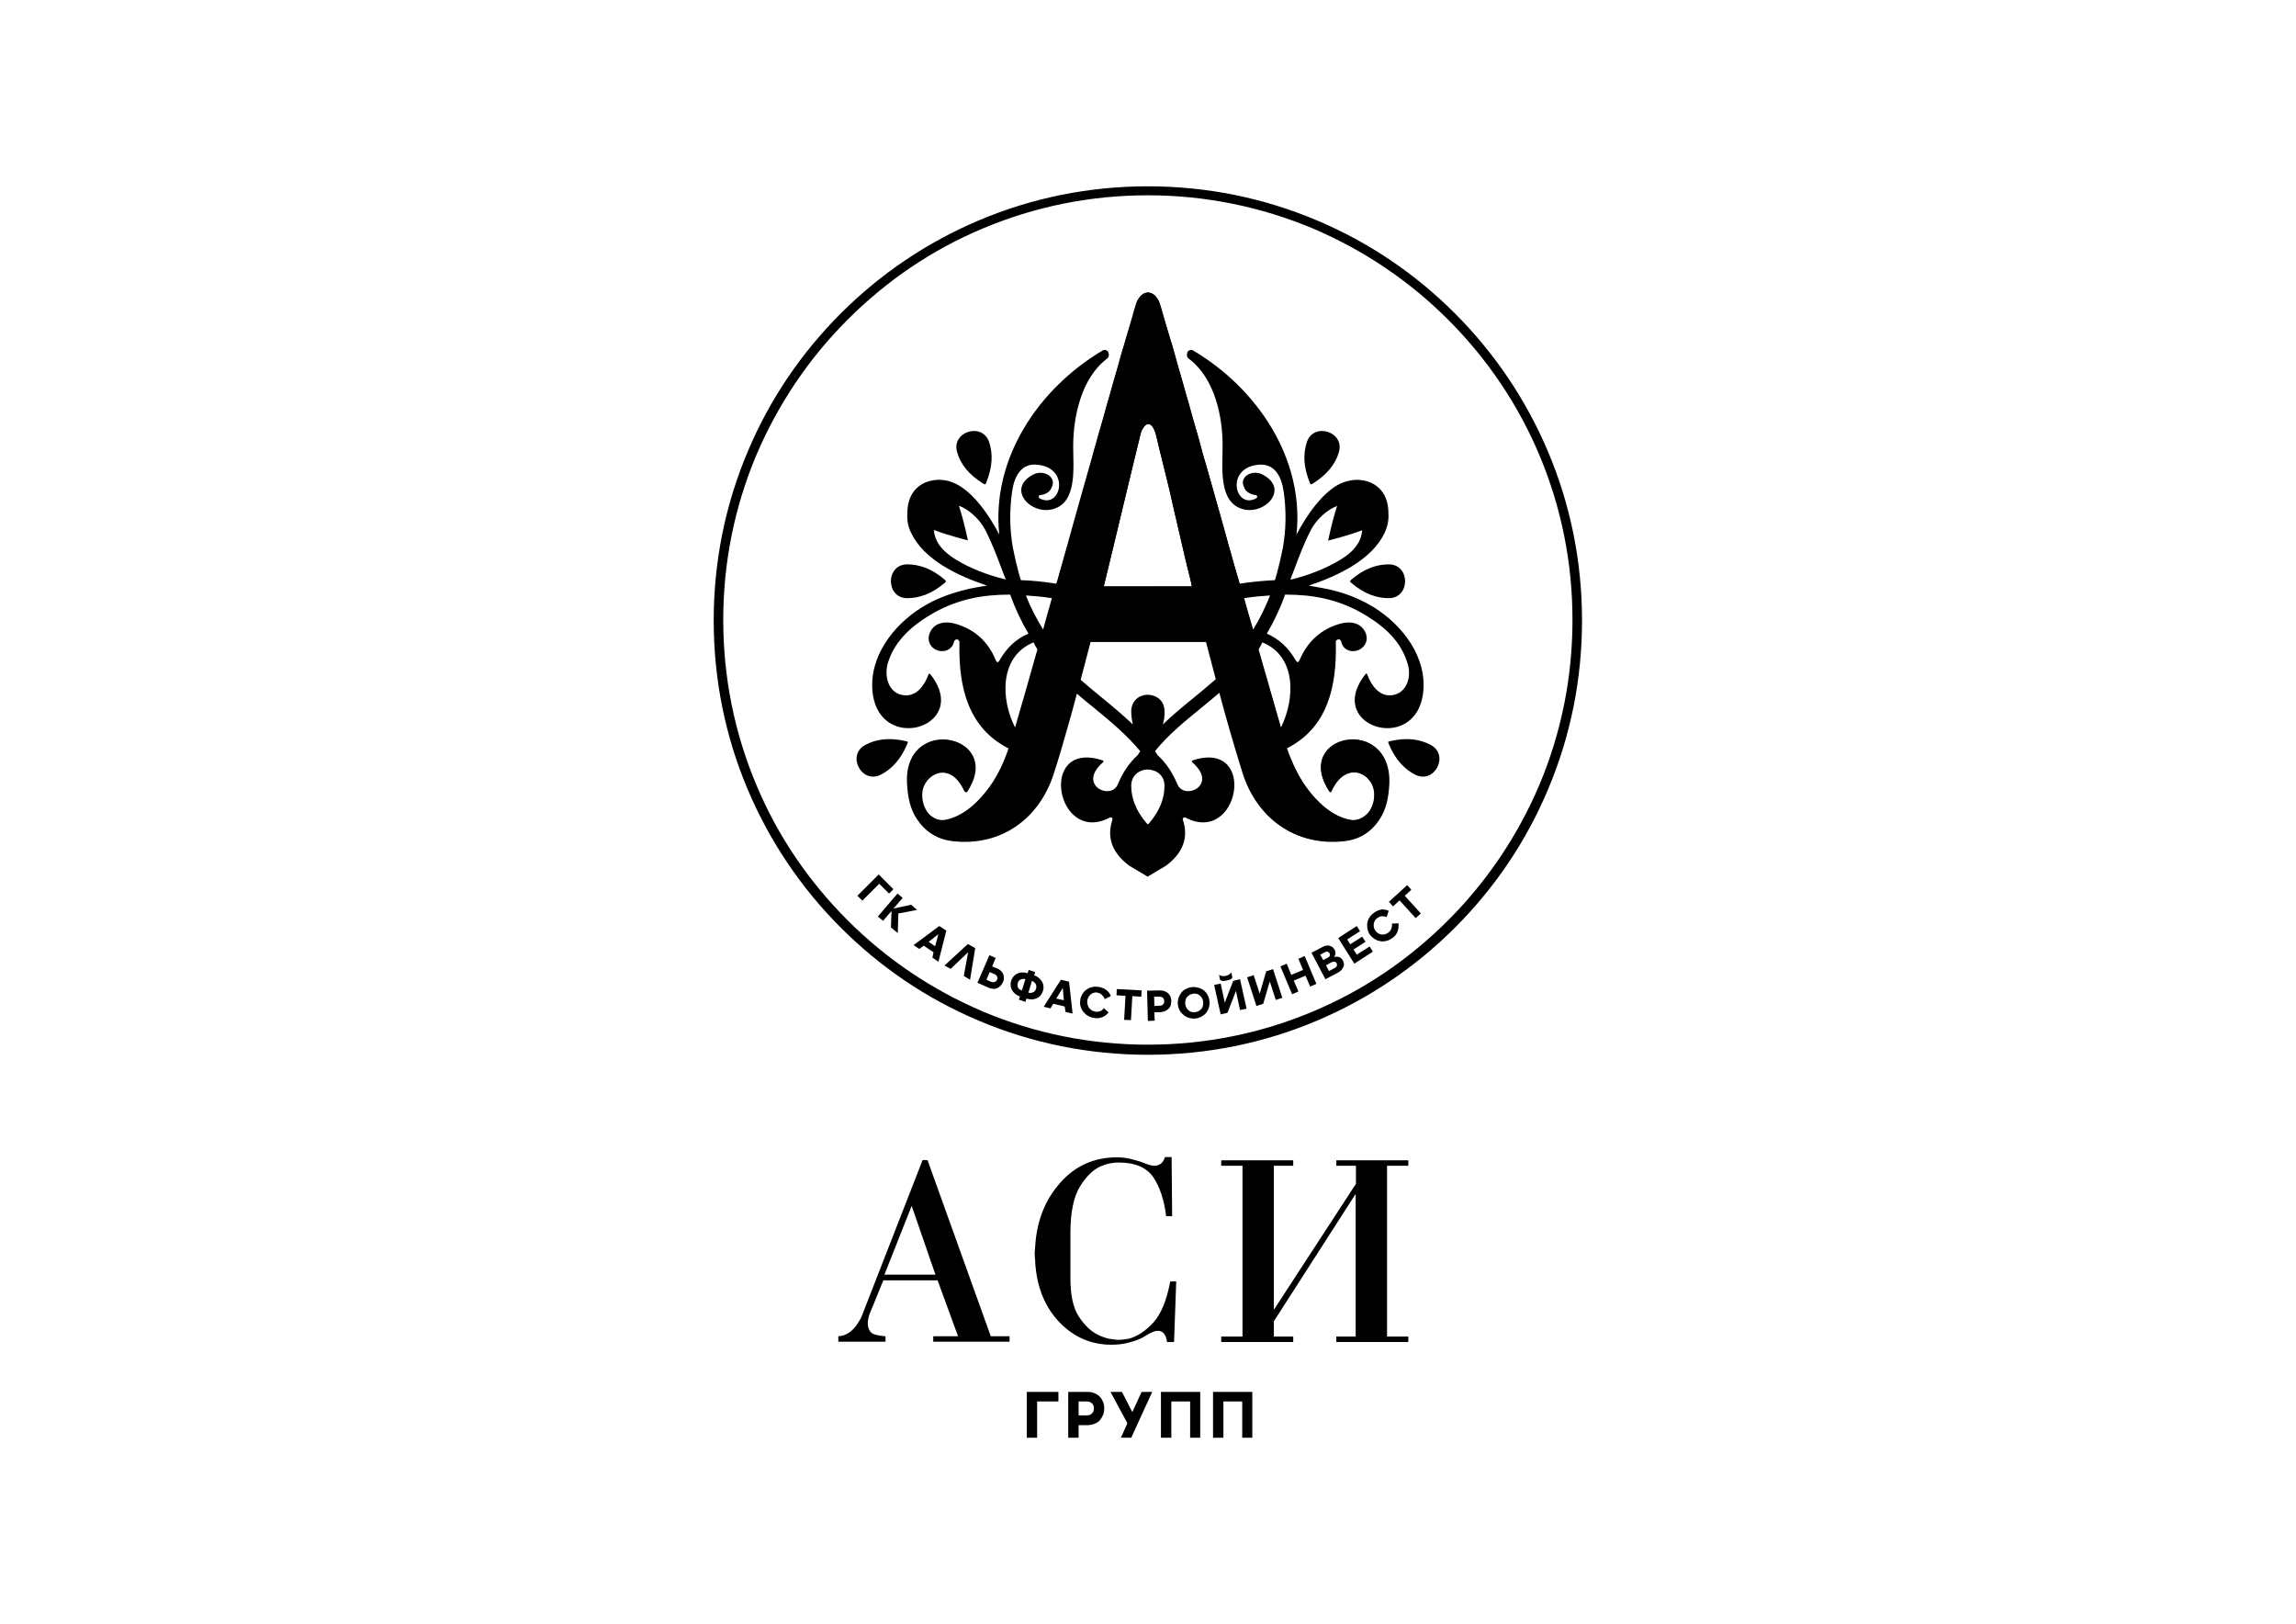 <svg xmlns="http://www.w3.org/2000/svg" xmlns:xlink="http://www.w3.org/1999/xlink" id="Layer_1" x="0px" y="0px" viewBox="0 0 841.9 595.3" style="enable-background:new 0 0 841.9 595.3;" xml:space="preserve"><style type="text/css">	.st0{fill:#000000;}</style><g>	<g>		<g>			<path class="st0" d="M380.3,513.8v13.3h-3.8v-16.8h11.6v3.5H380.3z"></path>			<path class="st0" d="M395.5,522.4v4.7h-3.8v-16.8h7.2c0.9,0,1.8,0.2,2.5,0.5c0.7,0.3,1.4,0.7,1.9,1.3c0.5,0.5,0.9,1.2,1.2,1.9    c0.3,0.7,0.4,1.5,0.4,2.3c0,0.9-0.1,1.7-0.4,2.4c-0.3,0.7-0.7,1.4-1.2,2c-0.5,0.6-1.2,1-2,1.3c-0.8,0.3-1.7,0.5-2.6,0.5H395.5z     M395.5,513.8v5.1h3c0.8,0,1.5-0.2,1.9-0.7c0.5-0.5,0.7-1.1,0.7-1.9c0-0.8-0.2-1.4-0.7-1.8c-0.5-0.5-1.1-0.7-2-0.7H395.5z"></path>			<path class="st0" d="M414.8,527.1H411l2.4-5.3l-6.2-11.5h4.2l3.8,7.4l3.4-7.4h3.9L414.8,527.1z"></path>			<path class="st0" d="M436.4,527.1v-13.3h-6.9v13.3h-3.8v-16.8h14.4v16.8H436.4z"></path>			<path class="st0" d="M455.5,527.1v-13.3h-6.9v13.3h-3.8v-16.8h14.4v16.8H455.5z"></path>		</g>	</g>	<g>		<path class="st0" d="M343.8,469.4h-19.9l-3.7,9.1c-0.1,0.3-0.3,0.6-0.4,0.9c-0.1,0.3-0.3,0.7-0.4,1c-0.3,0.6-0.5,1.3-0.8,2.1   c-0.2,0.8-0.4,1.7-0.4,2.6c0,1.4,0.4,2.5,1.1,3.3c0.7,0.8,2.5,1.3,5.4,1.5v2h-17.3v-2c1.8-0.1,3.4-0.8,4.7-1.9   c1.3-1.2,2.3-2.4,3-3.8c0.1-0.2,0.3-0.4,0.4-0.6c0.1-0.2,0.2-0.4,0.3-0.6l22.5-57.7h1.8l23.2,64.6h6.9v2h-28v-2h9.1L343.8,469.4z    M334.3,442.1l-10,25.2H343L334.3,442.1z"></path>		<path class="st0" d="M431.3,469.8l-0.8,22.2h-2.6c0-0.2,0-0.5-0.1-0.8c-0.1-0.3-0.2-0.7-0.3-1c-0.2-0.6-0.5-1.1-1-1.6   c-0.4-0.4-1.1-0.7-1.9-0.7c-0.7,0-1.4,0.2-2.1,0.5c-0.7,0.3-1.4,0.7-2.2,1.2c-0.3,0.2-0.7,0.4-1.2,0.7c-0.5,0.3-1.1,0.5-1.7,0.8   c-1.2,0.5-2.6,0.9-4.2,1.3c-1.7,0.4-3.6,0.6-5.7,0.6c-7.5,0-13.8-2.8-19.1-8.3c-5.3-5.6-8.2-12.8-8.8-21.7c0-0.5,0-1.1-0.1-1.6   c0-0.5-0.1-1.1-0.1-1.6c0-0.5,0-1.1,0.1-1.6c0-0.5,0.1-1.1,0.1-1.6c0.6-9,3.6-16.7,9.1-22.9c5.4-6.2,12.4-9.4,20.9-9.4   c1.7,0,3.2,0.2,4.6,0.5c1.4,0.3,2.6,0.7,3.7,1c1.1,0.4,2.1,0.8,3,1.1c0.9,0.3,1.7,0.5,2.3,0.5c0.3,0,0.6,0,0.9-0.1   c0.3,0,0.7-0.2,1.1-0.4s0.8-0.5,1.1-0.9c0.3-0.4,0.6-1,0.9-1.8h2.4l0.2,21.7h-2.2c-0.7-5.9-2.3-10.7-4.7-14.3   c-2.5-3.6-6.7-5.4-12.7-5.4c-1,0-2,0.1-3.1,0.3c-1.1,0.2-2.3,0.6-3.5,1.1c-2.8,1.2-5.3,3.7-7.6,7.4c-2.3,3.7-3.5,9.4-3.5,17.1   v16.5c0,6.2,1,11,3.1,14.1c2.1,3.2,4.4,5.4,6.9,6.6c1.4,0.7,2.8,1.2,4.1,1.5c1.3,0.2,2.5,0.4,3.4,0.4c0.6,0,1.2,0,1.9-0.1   c0.6-0.1,1.3-0.2,2-0.3c3.1-0.8,6.1-2.8,9-5.9c2.8-3.1,4.9-8.1,6.2-15.1H431.3z"></path>		<path class="st0" d="M497.2,434v-6.6H490v-2h26.4v2h-7.8V490h7.8v2H490v-2h7.1v-52.3l-30,46.7v5.6h7.1v2h-26.4v-2h7.8v-62.6h-7.8   v-2h26.4v2h-7.1v52.8L497.2,434z"></path>	</g>	<g>		<path class="st0" d="M510.3,254.9c-4.6,0.5-7.5-3.7-8.9-7.5c-0.2-0.6-0.5-0.6-0.8-0.1c-15.5,19.7,20.9,30.2,21.4,4.2   c0.2-12.8-9.5-24.1-20.2-30c-4.5-2.5-9.4-4.3-14.4-5.4c-0.7-0.2-4.1-0.8-7.5-1.4c11-3.7,23.1-9.5,27.8-19.3   c1.1-2.4,1.6-4.9,1.4-7.3c0-10.8-8.9-11.9-8.9-11.9c-2.7-0.6-5.7-0.2-8.5,1c-6.6,3-12.6,11.7-16.3,18.8   c3-28.1-14.7-53.8-37.9-67.5c-0.2-0.1-0.3-0.2-0.5-0.2c-0.8-0.1-1.6,0.4-1.7,1.2c-0.2,0.9,0,1.6,0.6,2   c9.5,7.1,12.5,21.2,12.4,32.2c0,7.8-1.5,20.3,7.2,22.9c8.3,2.5,17.6-7.5,7.3-12.7c-3.6-1.8-8.6,0.8-6.6,4.8c0.3,0.6,0.5,1,0.6,1.1   c1,1,2.3,1.6,3.6,1.7c0.2,0,0.4,0.1,0.5,0.3c0.2,0.3,0.1,0.7-0.3,0.9c-7.6,4.2-11.5-10.9,0.6-12.3c6.2-0.7,8.7,4.3,9.5,9.8   c1,7,0.9,13.9-0.3,20.7c0,0-0.8,3.7-1.2,5.5c0,0.1-0.1,0.2-0.1,0.3c-0.5,2.1-1,4.1-1.6,6c-4.2,0.2-8.6,0.6-13,1.3   c-0.3-1.1-0.6-2.3-1-3.4c-0.5-1.8-1-3.5-1.5-5.3c-0.5-1.8-1-3.6-1.5-5.3c-0.5-1.8-1-3.6-1.5-5.4c-0.5-1.8-1-3.6-1.5-5.4   c-0.5-1.8-1-3.6-1.5-5.3c-0.5-1.8-1-3.5-1.5-5.3c-0.5-1.8-1-3.5-1.5-5.3c-0.5-1.7-1-3.5-1.5-5.2c-0.5-1.7-1-3.4-1.4-5.1   c-0.5-1.7-0.9-3.3-1.4-5c-0.5-1.6-0.9-3.2-1.4-4.8c-0.4-1.6-0.9-3.1-1.3-4.7c-0.4-1.5-0.9-3-1.3-4.5c-0.4-1.4-0.8-2.9-1.2-4.3   c-0.4-1.4-0.8-2.7-1.2-4.1c-0.4-1.3-0.7-2.6-1.1-3.9c-0.3-1.2-0.7-2.4-1-3.6c-0.3-1.1-0.6-2.2-1-3.3c-0.3-1-0.6-2-0.9-3   c-0.3-0.9-0.5-1.8-0.8-2.7c-0.2-0.8-0.5-1.6-0.7-2.4c-0.2-0.7-0.4-1.4-0.6-2.1c-0.2-0.6-0.3-1.1-0.5-1.7c-0.1-0.4-0.3-0.9-0.4-1.3   c-0.2-0.7-0.4-1.3-0.8-1.9c-0.5-0.7-0.9-1.4-1.6-1.8c-0.6-0.4-1.3-0.7-2-0.7c0,0,0,0,0,0c0,0,0,0,0,0c-0.7,0-1.5,0.3-2,0.7   c-0.7,0.5-1.2,1.2-1.6,1.8c-0.4,0.6-0.6,1.2-0.8,1.9c-0.1,0.4-0.3,0.9-0.4,1.3c-0.2,0.6-0.4,1.1-0.5,1.7c-0.2,0.7-0.4,1.4-0.6,2.1   c-0.2,0.8-0.5,1.6-0.7,2.4c-0.3,0.9-0.5,1.8-0.8,2.7c-0.3,1-0.6,2-0.9,3c-0.3,1.1-0.6,2.2-1,3.3c-0.3,1.2-0.7,2.4-1,3.6   c-0.4,1.3-0.7,2.6-1.1,3.9c-0.4,1.4-0.8,2.7-1.2,4.1c-0.4,1.4-0.8,2.9-1.2,4.3c-0.4,1.5-0.9,3-1.3,4.5c-0.4,1.6-0.9,3.1-1.3,4.7   c-0.5,1.6-0.9,3.2-1.4,4.8c-0.5,1.7-0.9,3.3-1.4,5c-0.5,1.7-1,3.4-1.4,5.1c-0.5,1.7-1,3.5-1.5,5.2c-0.5,1.8-1,3.5-1.5,5.3   c-0.5,1.8-1,3.5-1.5,5.3c-0.5,1.8-1,3.6-1.5,5.3c-0.5,1.8-1,3.6-1.5,5.4c-0.5,1.8-1,3.6-1.5,5.4c-0.5,1.8-1,3.6-1.5,5.3   c-0.5,1.8-1,3.5-1.5,5.3c-0.3,1.1-0.6,2.3-1,3.4c-4.4-0.7-8.8-1.2-13-1.3c-0.6-1.9-1.1-3.9-1.6-6c0-0.1-0.1-0.2-0.1-0.3   c-0.4-1.8-1.2-5.5-1.2-5.5c-1.2-6.8-1.3-13.6-0.3-20.7c0.8-5.5,3.3-10.6,9.5-9.8c12.1,1.4,8.2,16.5,0.6,12.3   c-0.3-0.2-0.4-0.6-0.3-0.9c0.1-0.2,0.3-0.3,0.5-0.3c1.4-0.1,2.6-0.6,3.6-1.7c0.1-0.1,0.3-0.5,0.6-1.1c2-3.9-3-6.6-6.6-4.8   c-10.3,5.2-1,15.2,7.3,12.7c8.7-2.6,7.2-15.1,7.2-22.9c0-11,3-25.1,12.4-32.2c0.6-0.4,0.8-1.1,0.6-2c-0.1-0.8-0.9-1.3-1.7-1.2   c-0.2,0-0.3,0.1-0.5,0.2c-23.2,13.7-40.9,39.4-37.9,67.5c-3.7-7.2-9.7-15.8-16.3-18.8c-2.8-1.3-5.8-1.6-8.5-1   c0,0-8.9,1.1-8.9,11.9c-0.2,2.4,0.2,5,1.4,7.3c4.7,9.8,16.8,15.6,27.8,19.3c-3.4,0.5-6.9,1.2-7.5,1.4c-5,1.2-9.9,2.9-14.4,5.4   c-10.7,5.9-20.4,17.2-20.2,30c0.5,26,36.9,15.5,21.4-4.2c-0.4-0.5-0.6-0.4-0.8,0.1c-1.4,3.8-4.3,8-8.9,7.5   c-5.9-0.6-7.5-7.3-5.8-12.3c2.7-8.3,9.5-13.9,17-18.1c8.7-4.8,17.6-6.5,27.3-6.5c0.1,0,0.2,0,0.4,0c1.9,5.3,4.2,10.1,6.7,14.3   c-4.5,1.9-8,5.2-10.6,9.8c-0.5,0.9-1,0.9-1.4-0.1c-2.6-6.3-7-10.6-13.2-12.8c-2.4-0.9-5.4-1.5-7.9-0.4c-2.4,1-4.1,4-3.3,6.6   c1.4,4.3,8,4.6,9.1-0.1c0.1-0.5,0.5-0.9,1.1-0.9c0.5,0.1,0.9,0.5,0.9,1.1c-0.4,16.3,3.1,31.3,18,38.9c-1.7,5-3.9,9.8-7,14.1   c-3.8,5.3-9.3,10.6-15.9,12c-1.9,0.4-3.7,0-5.3-1.1c-3.4-2.2-4.7-7.6-3.3-11.2c1.4-3.4,4.9-5.9,8.6-4.9c3.2,0.8,5.3,3.8,6.6,6.6   c0.2,0.5,0.5,0.6,0.8,0.1c13.7-21-23.5-28.2-21.7-2.3c0.3,4.7,1.1,8.8,3.6,12.6c3.1,4.6,7.3,7.3,12.9,7.9   c17.7,2,31.7-8.4,36.9-24.8c1.8-5.5,3.4-11.1,5-16.7c1.2-4.2,2.4-8.5,3.5-12.7c2.1,1.8,4.3,3.7,6.5,5.4c6.1,5,12.2,10.1,17.1,16   c-0.3,0.5-0.6,0.9-0.9,1.4c-3.1,2.8-5.5,6.3-7.3,10.7c-2.5,6.1-15,0.4-5.6-7.9c0.5-0.4,0.4-0.7-0.2-0.9   c-23.8-7.6-16.8,31.5,2.9,21c0.1-0.1,0.3-0.1,0.5,0c0.3,0.1,0.5,0.5,0.4,0.8c-2.5,7.4,0.8,12.9,6.2,16.9c0,0,6.7,4,6.7,4l0,0l0,0   c0,0,6.7-4,6.7-4c5.4-4,8.7-9.5,6.2-16.9c-0.1-0.3,0.1-0.7,0.4-0.8c0.2-0.1,0.3,0,0.5,0c19.8,10.5,26.7-28.6,2.9-21   c-0.6,0.2-0.7,0.5-0.2,0.9c9.5,8.3-3.1,14-5.6,7.9c-1.8-4.3-4.2-7.9-7.3-10.7c-0.3-0.5-0.6-0.9-0.9-1.4c4.8-6,11-11,17.1-16   c2.2-1.8,4.4-3.6,6.5-5.4c1.1,4.3,2.3,8.5,3.5,12.7c1.6,5.6,3.3,11.2,5,16.7c5.2,16.4,19.1,26.8,36.9,24.8   c5.6-0.6,9.8-3.3,12.9-7.9c2.5-3.8,3.3-7.9,3.6-12.6c1.9-26-35.3-18.7-21.7,2.3c0.3,0.5,0.6,0.5,0.8-0.1c1.3-2.8,3.4-5.8,6.6-6.6   c3.7-1,7.3,1.5,8.6,4.9c1.4,3.6,0.2,9-3.3,11.2c-1.6,1.1-3.4,1.5-5.3,1.1c-6.6-1.4-12.1-6.7-15.9-12c-3.1-4.3-5.3-9.1-7-14.1   c15-7.6,18.4-22.6,18-38.9c-0.1-0.5,0.3-1,0.9-1.1c0.5-0.1,1,0.3,1.1,0.9c1,4.7,7.6,4.4,9.1,0.1c0.9-2.6-0.9-5.6-3.3-6.6   c-2.5-1.1-5.4-0.5-7.9,0.4c-6.1,2.2-10.5,6.5-13.2,12.8c-0.4,0.9-0.8,1-1.4,0.1c-2.6-4.6-6.2-7.9-10.6-9.8c2.5-4.2,4.8-9,6.7-14.3   c0.1,0,0.2,0,0.4,0c9.8,0,18.6,1.7,27.3,6.5c7.5,4.2,14.3,9.7,17,18.1C517.8,247.5,516.2,254.2,510.3,254.9z M368.2,212.3   c-6.1-1.5-12.4-3.9-17.8-7.2c-2.3-1.4-4.6-3.3-6.2-5.6c-1-1.5-1.6-3.3-1.8-5.2c5.6,2.1,12.5,3.8,12.5,3.8s-1.4-7-3.3-12.7   c3.6,1.3,7.1,4.7,8.8,7.4c3.4,5.4,8,19.1,8.4,19.6C368.6,212.4,368.4,212.4,368.2,212.3z M372.2,266.7c-5.2-10.2-5.9-26,6.8-31.2   c0.4,0.9,0.9,1.8,1.4,2.6C377.1,249.7,374.3,259.7,372.2,266.7z M382.5,230.8C382.5,230.8,382.4,230.8,382.5,230.8   c-2.3-3.7-4.5-7.8-6.3-12.5c3.2,0.2,6.4,0.5,9.5,1C384.6,223.2,383.5,227,382.5,230.8z M418.1,159.6c0.2-0.8,0.4-1.7,0.9-2.4   c0.4-0.7,0.9-1.4,1.7-1.7c1.3-0.4,2.3,1.4,2.7,2.4c0.3,0.7,0.4,1.4,0.6,2c0.3,1.1,0.6,2.3,0.8,3.4c0.6,2.3,1.1,4.6,1.7,6.9   c0.6,2.3,1.1,4.6,1.7,6.9c0.6,2.3,1.1,4.6,1.6,6.9c0.5,2.3,1.1,4.6,1.6,6.9s1.1,4.6,1.6,6.9c0.5,2.3,1.1,4.6,1.6,6.9   s1.1,4.6,1.7,6.9c0.1,0.6,0.3,1.1,0.4,1.7c0,0.2,0.3,1.7,0.4,1.7c0,0-16.2,0-16.2,0h-16.2C409.3,196.4,413.5,178,418.1,159.6z    M427,288.1c0,4.4-1.6,9-5.7,13.8c-0.1,0.1-0.2,0.2-0.4,0.3c0,0,0,0,0,0c0,0,0,0,0,0c-0.1-0.1-0.3-0.2-0.4-0.3   c-4.1-4.8-5.7-9.4-5.7-13.8c0-3.9,3-5.9,6-6c0,0,0,0,0,0c0,0,0,0,0,0C424,282.2,427,284.2,427,288.1z M437.6,255.9   c-3.8,3.1-7.7,6.3-11.2,9.7c0.5-1.7,0.7-3.3,0.6-4.9c0-3.9-3-5.9-6.1-6c0,0,0,0,0,0h0c0,0,0,0,0,0c0,0,0,0,0,0h0c0,0,0,0,0,0   c-3,0-6,2-6.1,6c0,1.6,0.2,3.2,0.6,4.9c-3.6-3.4-7.4-6.6-11.2-9.7c-2.8-2.3-5.6-4.6-8.2-6.9c1.2-4.5,2.4-9.1,3.6-13.7h21.3h0h0h0   h0h21.3c1.2,4.6,2.4,9.1,3.6,13.7C443.2,251.3,440.4,253.6,437.6,255.9z M469.7,266.7c-2-7-4.9-17-8.2-28.6c0.5-0.9,1-1.7,1.4-2.6   C475.6,240.7,474.8,256.5,469.7,266.7z M459.5,230.8C459.4,230.8,459.4,230.8,459.5,230.8c-1.1-3.7-2.2-7.6-3.3-11.5   c3.1-0.5,6.3-0.8,9.5-1C463.9,222.9,461.8,227.1,459.5,230.8z M473.1,212.5c0.4-0.5,5-14.2,8.4-19.6c1.7-2.7,5.2-6.1,8.8-7.4   c-1.9,5.7-3.3,12.7-3.3,12.7s6.9-1.7,12.5-3.8c-0.2,1.9-0.8,3.8-1.8,5.2c-1.5,2.3-3.8,4.2-6.2,5.6c-5.4,3.3-11.7,5.7-17.8,7.2   C473.5,212.4,473.3,212.4,473.1,212.5z"></path>		<path class="st0" d="M332.1,271.7c-6.1-1.4-10.9-0.7-14.8,1.4c-7,3.7-1.4,14.5,5.7,10.9c3.9-2,7.3-5.5,9.7-11.3   c0.1-0.2,0.1-0.5,0.2-0.7C332.6,271.8,332.3,271.7,332.1,271.7z"></path>		<path class="st0" d="M332.6,219.3c4.4,0,9-1.5,13.8-5.6c0.2-0.1,0.3-0.3,0.5-0.6c-0.2-0.2-0.3-0.4-0.5-0.6   c-4.8-4.1-9.4-5.6-13.8-5.6C324.7,207,324.7,219.2,332.6,219.3z"></path>		<path class="st0" d="M360.5,177.3c0.2,0.1,0.4,0.2,0.7,0.3c0.2-0.2,0.3-0.4,0.4-0.6c2.4-5.8,2.5-10.7,1.1-14.9   c-2.5-7.5-14.1-3.8-11.7,3.8C352.2,170.1,355.1,173.9,360.5,177.3z"></path>		<path class="st0" d="M509.8,271.7c6.1-1.4,10.9-0.7,14.8,1.4c7,3.7,1.4,14.5-5.7,10.9c-3.9-2-7.3-5.5-9.7-11.3   c-0.1-0.2-0.1-0.5-0.2-0.7C509.3,271.8,509.6,271.7,509.8,271.7z"></path>		<path class="st0" d="M509.3,219.3c-4.4,0-9-1.5-13.8-5.6c-0.2-0.1-0.3-0.3-0.5-0.6c0.2-0.2,0.3-0.4,0.5-0.6   c4.8-4.1,9.4-5.6,13.8-5.6C517.2,207,517.2,219.2,509.3,219.3z"></path>		<path class="st0" d="M481.4,177.3c-0.2,0.1-0.4,0.2-0.7,0.3c-0.2-0.2-0.3-0.4-0.4-0.6c-2.4-5.8-2.5-10.7-1.1-14.9   c2.5-7.5,14.1-3.8,11.7,3.8C489.7,170.1,486.7,173.9,481.4,177.3z"></path>		<path class="st0" d="M487.5,290.1c0.3,0.5,0.6,0.5,0.8-0.1c1.3-2.8,3.4-5.8,6.6-6.6c3.7-1,7.3,1.5,8.6,4.9c1.4,3.6,0.2,9-3.3,11.2   c-1.6,1.1-3.4,1.5-5.3,1.1c-6.6-1.4-12.1-6.7-15.9-12c-2.5-3.5-4.4-7.3-6-11.3l0,0l0,0c-0.4-0.9-0.7-1.8-1-2.7l-2.4-7.8   c-1.5-5-3.3-11.6-5.5-19.1l0,0l0,0c-0.9-3-1.8-6.2-2.7-9.5c0,0,0,0,0,0l-2.1-7.3c0,0,0,0,0,0c-1.1-3.7-2.1-7.6-3.2-11.5   c0,0,0,0,0,0l-1.5-5.3c0,0,0,0,0,0c-0.3-1.1-0.6-2.3-1-3.4c-0.5-1.8-1-3.5-1.5-5.3c-0.5-1.8-1-3.6-1.5-5.3c-0.5-1.8-1-3.6-1.5-5.4   c-0.5-1.8-1-3.6-1.5-5.4c-0.5-1.8-1-3.6-1.5-5.3c-0.5-1.8-1-3.5-1.5-5.3c-0.5-1.8-1-3.5-1.5-5.3c-0.5-1.7-1-3.5-1.5-5.2   c-0.5-1.7-1-3.4-1.4-5.1c-0.5-1.7-0.9-3.3-1.4-5c-0.5-1.6-0.9-3.2-1.4-4.8c-0.4-1.6-0.9-3.1-1.3-4.7c-0.4-1.5-0.9-3-1.3-4.5   c-0.4-1.4-0.8-2.9-1.2-4.3c-0.4-1.4-0.8-2.7-1.2-4.1c-0.4-1.3-0.7-2.6-1.1-3.9c-0.3-1.2-0.7-2.4-1-3.6c-0.3-1.1-0.6-2.2-1-3.3   c-0.3-1-0.6-2-0.9-3c-0.3-0.9-0.5-1.8-0.8-2.7c-0.2-0.8-0.5-1.6-0.7-2.4c-0.2-0.7-0.4-1.4-0.6-2.1c-0.2-0.6-0.3-1.1-0.5-1.7   c-0.1-0.4-0.3-0.9-0.4-1.3c-0.2-0.7-0.4-1.3-0.8-1.9c-0.5-0.7-0.9-1.4-1.6-1.8c-0.6-0.4-1.3-0.7-2-0.7c0,0,0,0,0,0c0,0,0,0,0,0   c-0.7,0-1.5,0.3-2,0.7c-0.7,0.5-1.2,1.2-1.6,1.8c-0.4,0.6-0.6,1.2-0.8,1.9c-0.1,0.4-0.3,0.9-0.4,1.3c-0.2,0.6-0.4,1.1-0.5,1.7   c-0.2,0.7-0.4,1.4-0.6,2.1c-0.2,0.8-0.5,1.6-0.7,2.4c-0.3,0.9-0.5,1.8-0.8,2.7c-0.3,1-0.6,2-0.9,3c-0.3,1.1-0.6,2.2-1,3.3   c-0.3,1.2-0.7,2.4-1,3.6c-0.4,1.3-0.7,2.6-1.1,3.9c-0.4,1.4-0.8,2.7-1.2,4.1c-0.4,1.4-0.8,2.9-1.2,4.3c-0.4,1.5-0.9,3-1.3,4.5   c-0.4,1.6-0.9,3.1-1.3,4.7l-5.6,19.9c0,0,0,0.1,0,0.1c-0.5,1.8-1,3.5-1.5,5.3c-0.5,1.8-1,3.5-1.5,5.3c-0.5,1.8-1,3.6-1.5,5.3   c-0.5,1.8-1,3.6-1.5,5.4c-0.5,1.8-1,3.6-1.5,5.4c-0.5,1.8-1,3.6-1.5,5.3c-0.5,1.8-1,3.5-1.5,5.3c-0.3,1.1-0.6,2.3-1,3.4   c0,0,0,0,0,0l-1.5,5.3c0,0,0,0,0,0c-1.1,3.9-2.2,7.8-3.2,11.5c0,0,0,0,0,0c0,0,0,0,0,0l-2.1,7.3c0,0,0,0,0,0.1   c-2.9,10.4-5.5,19.5-7.5,26.3l0,0l0,0c-0.2,0.8-0.4,1.5-0.7,2.3c0,0,0,0,0,0l-2.4,7.8c0,0,0,0,0,0c-0.1,0.2-0.1,0.4-0.2,0.6l0,0.1   l0,0.1c-1.1,3.2-2.5,6.4-4.2,9.3l0,0.1l0,0c-0.8,1.3-1.6,2.7-2.5,3.9c-3.8,5.3-9.3,10.6-15.9,12c-1.9,0.4-3.7,0-5.3-1.1   c-3.4-2.2-4.7-7.6-3.3-11.2c1.4-3.4,4.9-5.9,8.6-4.9c3.2,0.8,5.3,3.8,6.6,6.6c0.2,0.5,0.5,0.6,0.8,0.1c13.7-21-23.5-28.2-21.7-2.3   c0.3,4.7,1.1,8.8,3.6,12.6c3.1,4.6,7.3,7.3,12.9,7.9c17.7,2,31.7-8.4,36.9-24.8c1.8-5.5,3.4-11.1,5-16.7c1.2-4.2,2.4-8.5,3.5-12.7   l1.4-5.2c1.2-4.5,2.4-9.1,3.6-13.7h42.6c1.2,4.6,2.4,9.1,3.6,13.7l1.4,5.2c1.1,4.3,2.3,8.5,3.5,12.7c1.6,5.6,3.3,11.2,5,16.7   c5.2,16.4,19.1,26.8,36.9,24.8c5.6-0.6,9.8-3.3,12.9-7.9c2.5-3.8,3.3-7.9,3.6-12.6C511,261.9,473.8,269.1,487.5,290.1z    M404.8,214.8c4.5-18.4,8.8-36.8,13.3-55.2c0.2-0.8,0.4-1.7,0.9-2.4c0.4-0.7,0.9-1.4,1.7-1.7c1.3-0.4,2.3,1.4,2.7,2.4   c0.3,0.7,0.4,1.4,0.6,2c0.3,1.1,0.6,2.3,0.8,3.4c0.6,2.3,1.1,4.6,1.7,6.9c0.6,2.3,1.1,4.6,1.7,6.9c0.6,2.3,1.1,4.6,1.6,6.9   c0.5,2.3,1.1,4.6,1.6,6.9c0.5,2.3,1.1,4.6,1.6,6.9c0.5,2.3,1.1,4.6,1.6,6.9c0.6,2.3,1.1,4.6,1.7,6.9c0.1,0.6,0.3,1.1,0.4,1.7   c0,0.2,0.3,1.7,0.4,1.7H404.8z"></path>	</g>	<path class="st0" d="M420.9,386.7c-21.5,0-42.4-4.2-62-12.5c-19-8-36-19.5-50.6-34.1c-14.6-14.6-26.1-31.7-34.1-50.6  c-8.3-19.6-12.5-40.5-12.5-62c0-21.5,4.2-42.4,12.5-62c8-19,19.5-36,34.1-50.6c14.6-14.6,31.7-26.1,50.6-34.1  c19.6-8.3,40.5-12.5,62-12.5s42.4,4.2,62,12.5c19,8,36,19.5,50.6,34.1c14.6,14.6,26.1,31.7,34.1,50.6c8.3,19.6,12.5,40.5,12.5,62  c0,21.5-4.2,42.4-12.5,62c-8,19-19.5,36-34.1,50.6c-14.6,14.6-31.7,26.1-50.6,34.1C463.3,382.5,442.4,386.7,420.9,386.7z   M420.9,71.6c-21,0-41.4,4.1-60.6,12.2c-18.6,7.8-35.2,19.1-49.5,33.4c-14.3,14.3-25.5,31-33.4,49.5c-8.1,19.2-12.2,39.6-12.2,60.6  c0,21,4.1,41.4,12.2,60.6c7.8,18.6,19.1,35.2,33.4,49.5c14.3,14.3,31,25.5,49.5,33.4c19.2,8.1,39.6,12.2,60.6,12.2  s41.4-4.1,60.6-12.2c18.6-7.8,35.2-19.1,49.5-33.4c14.3-14.3,25.5-31,33.4-49.5c8.1-19.2,12.2-39.6,12.2-60.6  c0-21-4.1-41.4-12.2-60.6c-7.8-18.5-19.1-35.2-33.4-49.5c-14.3-14.3-31-25.5-49.5-33.4C462.4,75.8,442,71.6,420.9,71.6z"></path>	<g>		<g>			<path class="st0" d="M322.4,324l-6.2,6.2l-1.8-1.8l7.8-7.8l5.4,5.4l-1.6,1.6L322.4,324z"></path>			<path class="st0" d="M334.1,331.7l2.2,1.9l-6.9,1.3l-0.2,7.2l-2.5-2.1l0.2-6l-3.1,3.6l-1.9-1.6l7.2-8.4l1.9,1.6l-3.4,3.9    L334.1,331.7z"></path>			<path class="st0" d="M342.3,349.1l-3.6-2.4l-1.6,1.2l-2.1-1.4l9.4-7l2.6,1.7l-2.9,11.4l-2.2-1.5L342.3,349.1z M344.1,342.5    l-3.6,2.8l2.4,1.6L344.1,342.5z"></path>			<path class="st0" d="M353.4,357.8l1.6-8.7l-6.4,6.1l-2.3-1.2l8.6-7.9l2.7,1.5l-1.9,11.6L353.4,357.8z"></path>			<path class="st0" d="M365.7,355.1c0.6,0.2,1,0.6,1.4,0.9c0.4,0.4,0.6,0.8,0.8,1.3c0.2,0.5,0.2,0.9,0.2,1.4c0,0.5-0.1,1-0.4,1.5    c-0.2,0.5-0.5,0.9-0.9,1.3c-0.4,0.4-0.8,0.6-1.2,0.8c-0.5,0.2-1,0.3-1.5,0.2c-0.5,0-1.1-0.1-1.6-0.4l-4.1-1.8l4.4-10.1l2.3,1    l-1.3,3.1L365.7,355.1z M363.3,359.9c0.5,0.2,1,0.3,1.4,0.1c0.4-0.1,0.7-0.4,0.9-0.8c0.2-0.4,0.2-0.8,0-1.2    c-0.2-0.4-0.5-0.7-1-0.9l-1.7-0.7l-1.2,2.8L363.3,359.9z"></path>			<path class="st0" d="M376,367.3l-2.4-0.8l0.4-1.2c-0.7-0.2-1.2-0.5-1.7-0.9c-0.5-0.4-0.9-0.9-1.2-1.4c-0.3-0.5-0.5-1.1-0.5-1.7    c-0.1-0.6,0-1.2,0.2-1.8c0.2-0.6,0.5-1.1,0.9-1.6c0.4-0.4,0.9-0.8,1.4-1c0.5-0.2,1.1-0.4,1.8-0.4c0.6,0,1.3,0.1,1.9,0.3l0.4-1.2    l2.4,0.8l-0.4,1.2c0.7,0.2,1.2,0.5,1.7,0.9c0.5,0.4,0.9,0.9,1.2,1.4c0.3,0.5,0.5,1.1,0.5,1.7c0.1,0.6,0,1.2-0.2,1.8    c-0.2,0.6-0.5,1.1-0.9,1.6c-0.4,0.4-0.9,0.8-1.4,1c-0.5,0.2-1.1,0.4-1.8,0.4c-0.6,0-1.3-0.1-1.9-0.3L376,367.3z M374.7,363.1    l1.3-4.1c-0.3-0.1-0.6-0.2-0.9-0.1c-0.3,0-0.6,0.1-0.8,0.2c-0.3,0.1-0.5,0.3-0.7,0.5c-0.2,0.2-0.3,0.5-0.4,0.8    c-0.1,0.3-0.1,0.6-0.1,0.9c0,0.3,0.1,0.5,0.2,0.8c0.1,0.2,0.3,0.5,0.6,0.7C374.1,362.9,374.4,363,374.7,363.1z M377.1,363.9    c0.3,0.1,0.6,0.2,0.9,0.1c0.3,0,0.6-0.1,0.8-0.2c0.3-0.1,0.5-0.3,0.7-0.5c0.2-0.2,0.3-0.5,0.4-0.8c0.1-0.3,0.1-0.6,0.1-0.9    c0-0.3-0.1-0.5-0.2-0.8c-0.1-0.2-0.3-0.5-0.6-0.7c-0.2-0.2-0.5-0.3-0.8-0.5L377.1,363.9z"></path>			<path class="st0" d="M390.4,369l-4.2-1l-1,1.7l-2.5-0.6l6.3-9.9l3,0.7l1.3,11.7l-2.6-0.6L390.4,369z M389.7,362.2l-2.4,3.9    l2.8,0.6L389.7,362.2z"></path>			<path class="st0" d="M402.3,363.9c-0.5-0.1-0.9,0-1.3,0.1c-0.4,0.1-0.8,0.3-1.1,0.6c-0.3,0.3-0.6,0.6-0.8,1    c-0.2,0.4-0.4,0.8-0.4,1.3c-0.1,0.5,0,0.9,0.1,1.4c0.1,0.4,0.3,0.8,0.5,1.2c0.3,0.3,0.6,0.6,1,0.9c0.4,0.2,0.8,0.4,1.3,0.5    c0.7,0.1,1.3,0,1.8-0.2c0.6-0.2,1-0.6,1.4-1.1l1.7,1.6c-0.7,0.8-1.4,1.4-2.3,1.7c-0.9,0.4-1.9,0.5-3,0.3    c-0.8-0.1-1.6-0.4-2.3-0.8c-0.7-0.4-1.2-0.9-1.7-1.5c-0.5-0.6-0.8-1.3-1-2c-0.2-0.7-0.2-1.5-0.1-2.3c0.1-0.8,0.4-1.5,0.8-2.2    c0.4-0.6,0.9-1.2,1.5-1.6c0.6-0.4,1.3-0.8,2-0.9c0.8-0.2,1.5-0.2,2.4-0.1c1.1,0.2,2,0.5,2.8,1.1c0.8,0.6,1.4,1.3,1.7,2.3    l-2.2,1.1c-0.2-0.6-0.6-1.1-1-1.5C403.6,364.3,403,364,402.3,363.9z"></path>			<path class="st0" d="M412.2,373.9l0.5-8.8l-3.3-0.2l0.1-2.3l9.1,0.5l-0.1,2.3l-3.3-0.2l-0.5,8.8L412.2,373.9z"></path>			<path class="st0" d="M423.3,371.1l0.1,3.1l-2.5,0.1l-0.3-11.1l4.8-0.1c0.6,0,1.2,0.1,1.7,0.3c0.5,0.2,0.9,0.5,1.3,0.8    c0.3,0.3,0.6,0.8,0.8,1.2c0.2,0.5,0.3,1,0.3,1.5c0,0.6-0.1,1.1-0.2,1.6s-0.4,0.9-0.8,1.3c-0.4,0.4-0.8,0.7-1.3,0.9    c-0.5,0.2-1.1,0.3-1.7,0.4L423.3,371.1z M423.2,365.4l0.1,3.4l2-0.1c0.5,0,1-0.2,1.2-0.5c0.3-0.3,0.4-0.7,0.4-1.2    c0-0.5-0.2-0.9-0.5-1.2s-0.8-0.4-1.3-0.4L423.2,365.4z"></path>			<path class="st0" d="M438.4,373.4c-0.8,0.1-1.6,0-2.3-0.2c-0.7-0.2-1.4-0.5-2-1c-0.6-0.5-1.1-1-1.5-1.7s-0.6-1.4-0.7-2.2    c-0.1-0.8,0-1.6,0.2-2.3c0.2-0.7,0.6-1.4,1-2c0.5-0.6,1-1.1,1.7-1.4c0.7-0.4,1.4-0.6,2.2-0.7c0.8-0.1,1.6,0,2.4,0.2    c0.7,0.2,1.4,0.5,2,1c0.6,0.5,1.1,1,1.4,1.7c0.4,0.7,0.6,1.4,0.7,2.2c0.1,0.8,0,1.6-0.2,2.3c-0.2,0.7-0.6,1.4-1,2    c-0.5,0.6-1,1-1.7,1.4C440,373,439.3,373.3,438.4,373.4z M438.2,371.1c0.5-0.1,0.9-0.2,1.3-0.4c0.4-0.2,0.7-0.5,1-0.8    c0.3-0.3,0.5-0.7,0.6-1.2c0.1-0.4,0.1-0.9,0.1-1.4c-0.1-0.5-0.2-0.9-0.4-1.3c-0.2-0.4-0.5-0.7-0.8-1c-0.3-0.3-0.7-0.5-1.1-0.6    c-0.4-0.1-0.9-0.2-1.3-0.1c-0.5,0.1-0.9,0.2-1.3,0.4c-0.4,0.2-0.7,0.5-1,0.8c-0.3,0.3-0.5,0.7-0.6,1.2s-0.1,0.9-0.1,1.4    c0.1,0.5,0.2,0.9,0.4,1.3c0.2,0.4,0.5,0.7,0.8,1c0.3,0.3,0.7,0.5,1.1,0.6C437.3,371.1,437.7,371.1,438.2,371.1z"></path>			<path class="st0" d="M454.7,370.3l-1.5-7l-3.1,8l-2.5,0.6l-2.4-10.8l2.4-0.5l1.5,7l3.1-8l2.5-0.6l2.4,10.8L454.7,370.3z     M449.7,359.5c-0.6,0.1-1.1,0.2-1.5,0.1c-0.4-0.1-0.7-0.2-0.8-0.3l-0.4-1.9c0.3,0.2,0.6,0.3,1,0.4c0.4,0.1,0.9,0.1,1.4,0    c0.5-0.1,0.9-0.3,1.3-0.5c0.3-0.3,0.6-0.5,0.8-0.8l0.4,1.9c-0.1,0.2-0.3,0.3-0.6,0.6C450.8,359.2,450.3,359.4,449.7,359.5z"></path>			<path class="st0" d="M467.8,366.6l-2.2-6.8l-2.4,8.2l-2.5,0.8l-3.4-10.5l2.4-0.8l2.2,6.8l2.4-8.2l2.5-0.8l3.4,10.5L467.8,366.6z"></path>			<path class="st0" d="M478.7,357.7l-4.3,1.8l1.7,4l-2.3,1l-4.3-10.2l2.3-1l1.7,4.1l4.3-1.8l-1.7-4.1l2.3-1l4.3,10.2l-2.3,1    L478.7,357.7z"></path>			<path class="st0" d="M480.9,349.3l4-2.1c0.5-0.3,1.1-0.5,1.5-0.5c0.5-0.1,0.9-0.1,1.3,0.1c0.4,0.1,0.7,0.3,1,0.5    c0.3,0.3,0.5,0.6,0.7,0.9c0.2,0.4,0.3,0.9,0.3,1.3s-0.2,0.9-0.5,1.3c0.7-0.1,1.3-0.1,1.9,0.1c0.5,0.2,0.9,0.6,1.3,1.2    c0.2,0.4,0.3,0.8,0.4,1.2c0,0.4,0,0.8-0.2,1.2c-0.2,0.4-0.4,0.8-0.8,1.2c-0.4,0.4-0.8,0.7-1.4,1l-4.4,2.3L480.9,349.3z     M484.1,350l1.1,2l1.7-0.9c0.4-0.2,0.6-0.4,0.7-0.7c0.1-0.3,0.1-0.6-0.1-0.9c-0.2-0.3-0.4-0.5-0.7-0.6c-0.3-0.1-0.6,0-1,0.2    L484.1,350z M486.2,353.9l1.1,2.1l2.1-1.1c0.4-0.2,0.7-0.5,0.8-0.8c0.1-0.3,0.1-0.6,0-0.9c-0.2-0.3-0.4-0.5-0.8-0.6    c-0.3-0.1-0.7,0-1.2,0.2L486.2,353.9z"></path>			<path class="st0" d="M490.7,343.9l6.8-4.4l1.2,1.9l-4.7,3l1.1,1.8l4.4-2.8l1.2,1.9l-4.4,2.8l1.2,1.9l4.7-3l1.2,1.9l-6.8,4.4    L490.7,343.9z"></path>			<path class="st0" d="M505,336.6c-0.4,0.3-0.7,0.6-0.9,1c-0.2,0.4-0.3,0.8-0.4,1.2c0,0.4,0,0.9,0.1,1.3c0.1,0.4,0.3,0.8,0.6,1.2    c0.3,0.4,0.6,0.7,1,0.9c0.4,0.2,0.8,0.4,1.2,0.4c0.4,0.1,0.9,0,1.3-0.1s0.8-0.3,1.2-0.6c0.5-0.4,0.9-0.9,1.1-1.5    c0.2-0.6,0.3-1.2,0.2-1.8l2.4-0.1c0.1,1,0,2-0.3,2.9c-0.3,0.9-0.9,1.7-1.8,2.4c-0.7,0.5-1.4,0.9-2.1,1.1    c-0.8,0.2-1.5,0.3-2.2,0.2c-0.7-0.1-1.5-0.3-2.1-0.7c-0.7-0.4-1.3-0.9-1.8-1.5c-0.5-0.6-0.8-1.3-1-2c-0.2-0.7-0.2-1.5-0.2-2.2    c0.1-0.7,0.3-1.4,0.7-2.1c0.4-0.7,0.9-1.3,1.6-1.8c0.9-0.7,1.8-1.1,2.7-1.3c0.9-0.2,1.9,0,2.9,0.4l-0.7,2.3    c-0.6-0.2-1.2-0.3-1.8-0.3C506.1,335.9,505.6,336.2,505,336.6z"></path>			<path class="st0" d="M519.1,336.6l-5.9-6.5l-2.4,2.2l-1.5-1.7l6.7-6.1l1.5,1.7l-2.4,2.2l5.9,6.5L519.1,336.6z"></path>		</g>	</g></g></svg>